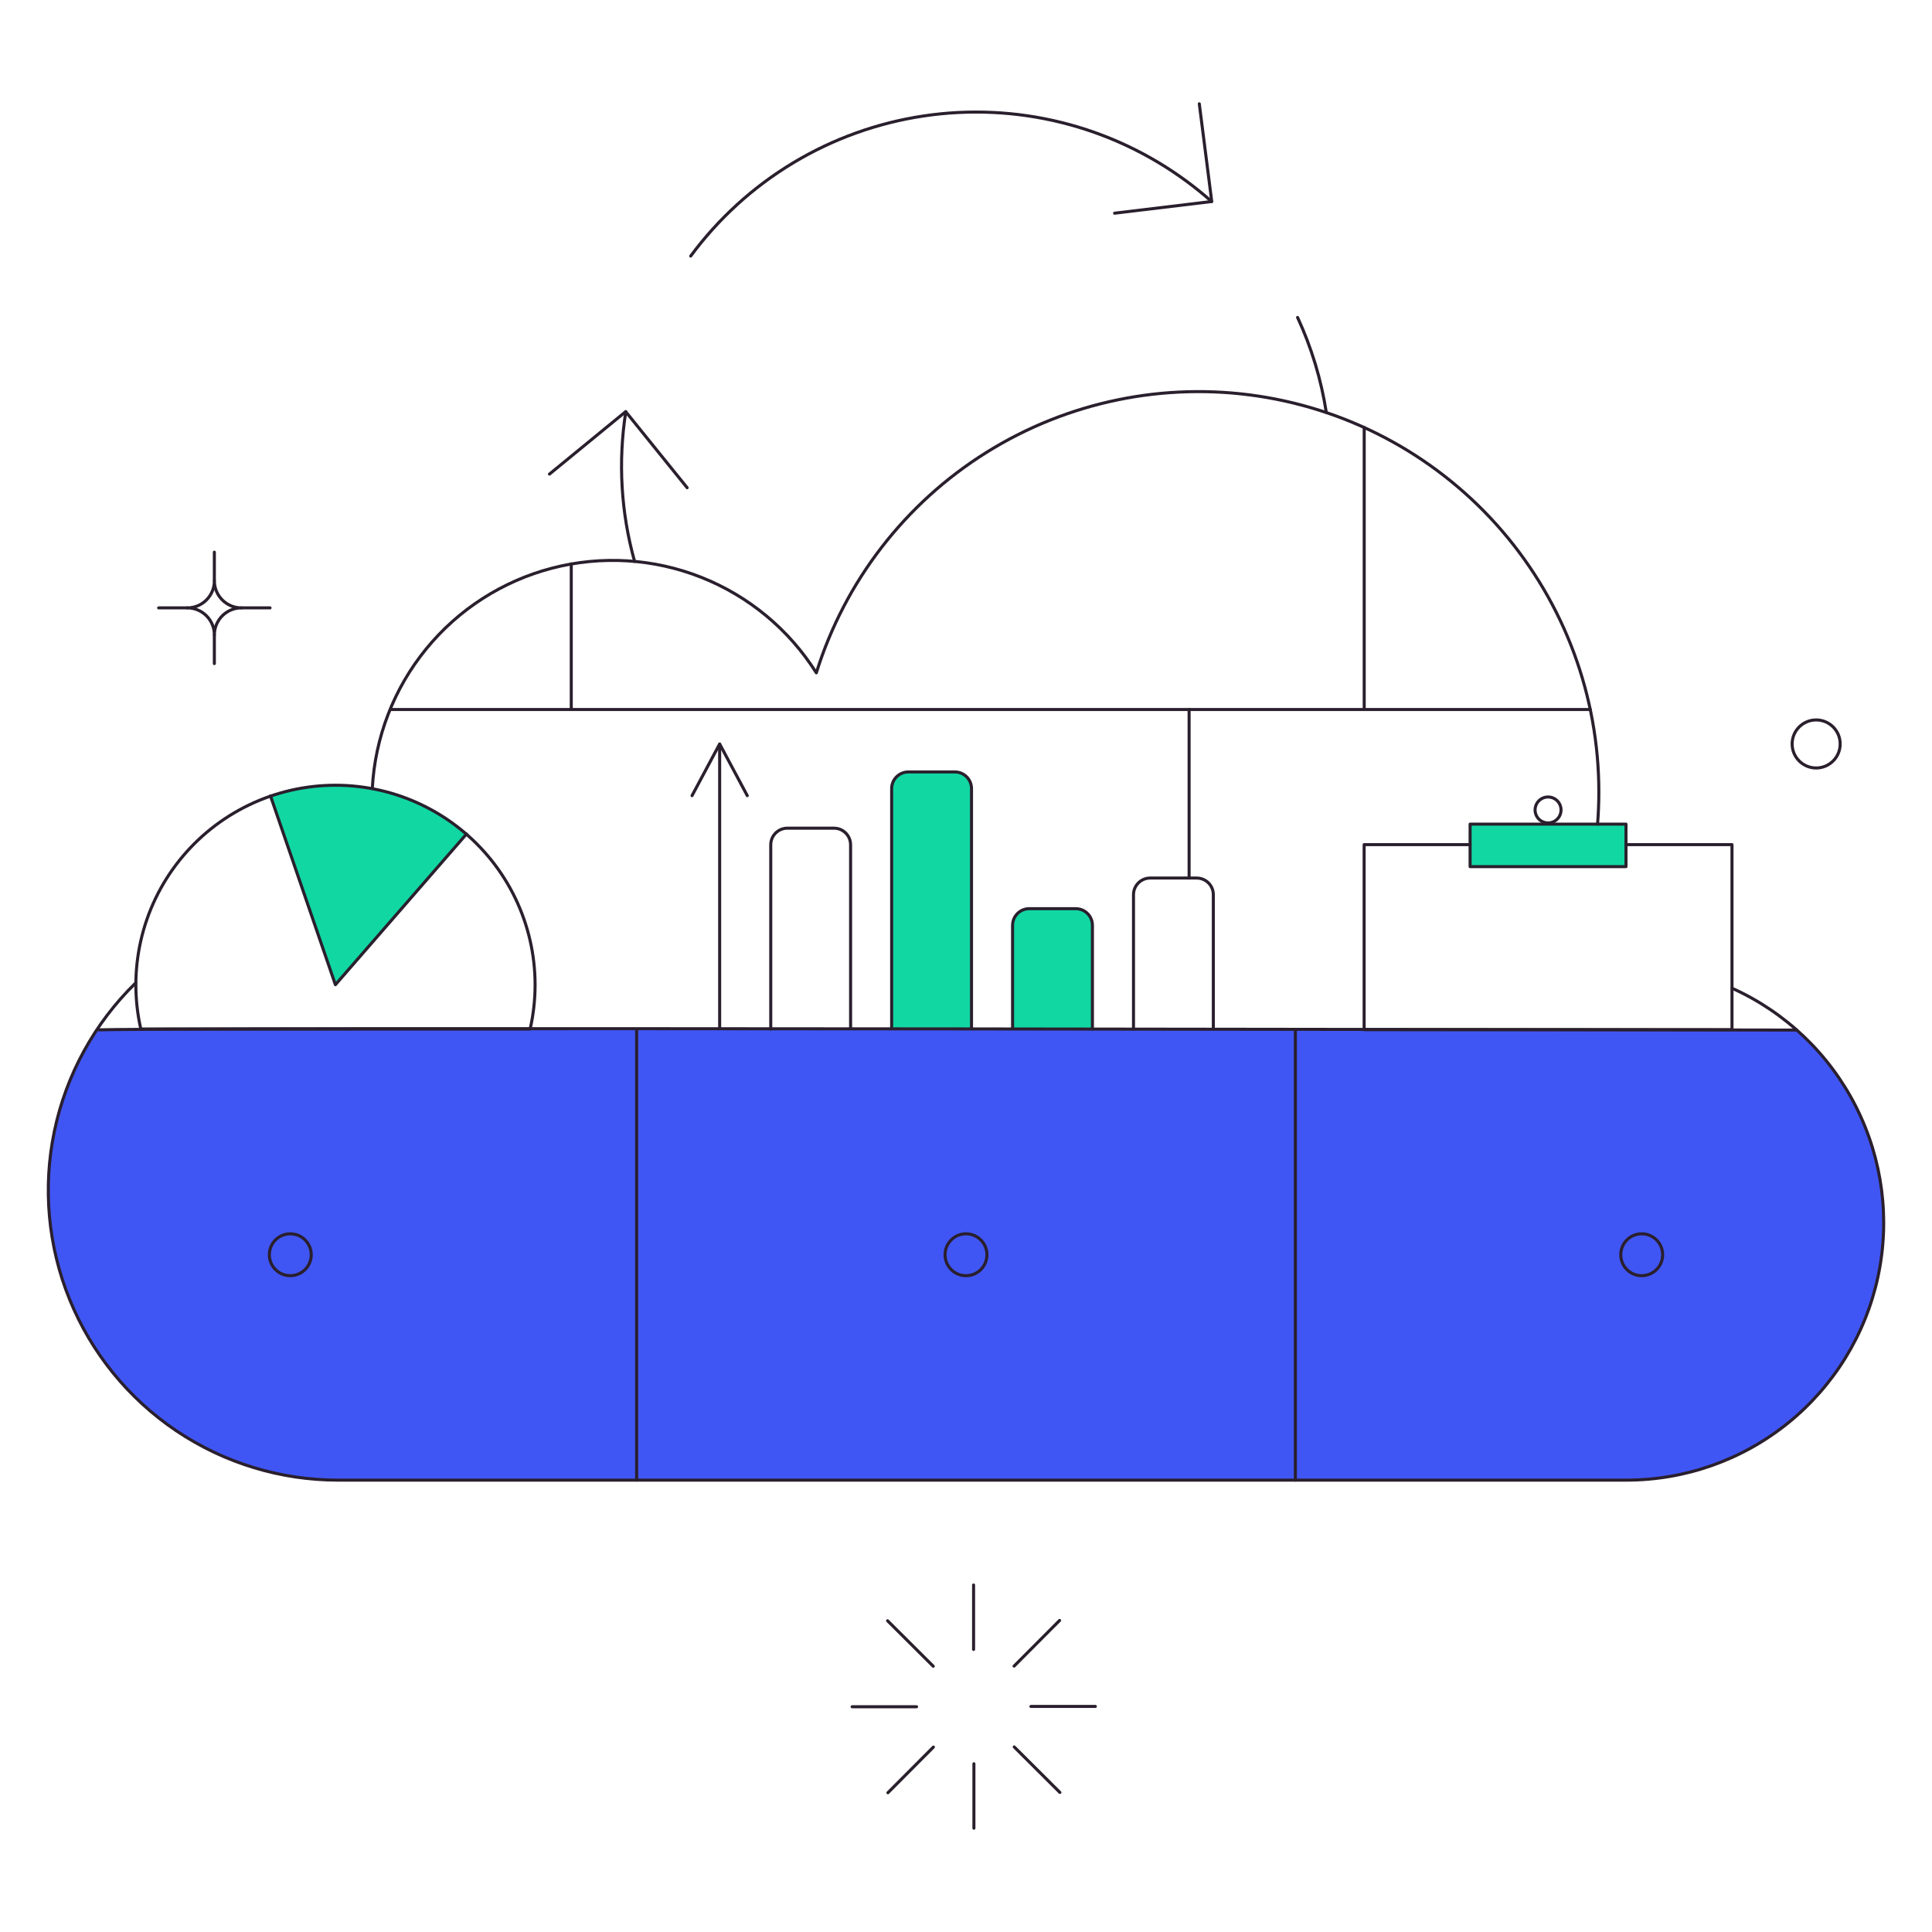 <svg xmlns="http://www.w3.org/2000/svg" width="475" height="475" viewBox="0 0 475 475" fill="none"><path d="M264.52 223.407H253.013C251.933 223.415 250.897 223.852 250.137 224.62C249.377 225.389 248.95 226.427 248.952 227.508V252.997H268.636V227.468C268.629 226.384 268.19 225.347 267.418 224.586C266.646 223.825 265.603 223.4 264.52 223.407Z" fill="#11D7A3"></path><path d="M399.765 202.618H361.439V213.076H399.765V202.618Z" fill="#11D7A3"></path><path d="M234.793 189.793H223.286C222.204 189.8 221.169 190.236 220.407 191.005C219.646 191.774 219.221 192.813 219.224 193.895V253.009H238.885V193.886C238.885 193.348 238.778 192.816 238.574 192.32C238.367 191.823 238.065 191.372 237.685 190.992C237.306 190.612 236.855 190.311 236.359 190.105C235.862 189.899 235.33 189.793 234.793 189.793Z" fill="#11D7A3"></path><path d="M82.46 242.098L66.5 195.674C74.648 192.868 83.391 192.258 91.85 193.905C100.308 195.552 108.184 199.397 114.684 205.055L82.46 242.098Z" fill="#11D7A3"></path><path d="M441.75 253.256H23.75C16.625 263.991 12.545 276.457 11.943 289.327C11.342 302.197 14.242 314.992 20.334 326.344C26.426 337.697 35.483 347.185 46.54 353.799C57.597 360.413 70.241 363.907 83.125 363.905H399.876C412.718 363.902 425.256 359.993 435.82 352.692C446.386 345.394 454.48 335.051 459.023 323.041C463.569 311.03 464.35 297.92 461.265 285.456C458.18 272.99 451.373 261.758 441.75 253.256Z" fill="#4056F4"></path><path d="M392.775 202.619C392.986 200.006 393.091 197.365 393.091 194.696C393.088 171.159 384.652 148.403 369.312 130.552C353.97 112.703 332.74 100.941 309.472 97.401C286.204 93.861 262.435 98.777 242.48 111.257C222.525 123.737 207.703 142.955 200.702 165.426C194.006 154.791 184.098 146.564 172.414 141.937C160.73 137.31 147.876 136.523 135.714 139.69C123.553 142.857 112.716 149.814 104.772 159.552C96.829 169.291 92.193 181.305 91.535 193.855" stroke="#2A1F2D" stroke-width="0.75" stroke-linecap="round" stroke-linejoin="round"></path><path d="M33.324 241.697C23.195 251.596 16.246 264.288 13.363 278.153C10.481 292.018 11.796 306.427 17.14 319.542C22.485 332.657 31.616 343.884 43.369 351.785C55.122 359.687 68.963 363.905 83.125 363.905H399.876C414.345 363.902 428.376 358.939 439.629 349.842C450.882 340.746 458.677 328.068 461.714 313.921C464.749 299.775 462.845 285.014 456.318 272.102C449.789 259.189 439.031 248.905 425.837 242.963" stroke="#2A1F2D" stroke-width="0.75" stroke-linecap="round" stroke-linejoin="round"></path><path d="M156.524 363.905V253.083" stroke="#2A1F2D" stroke-width="0.75" stroke-linecap="round" stroke-linejoin="round"></path><path d="M318.476 253.083V363.905" stroke="#2A1F2D" stroke-width="0.75" stroke-linecap="round" stroke-linejoin="round"></path><path d="M237.5 313.64C240.343 313.64 242.649 311.334 242.649 308.491C242.649 305.648 240.343 303.342 237.5 303.342C234.656 303.342 232.351 305.648 232.351 308.491C232.351 311.334 234.656 313.64 237.5 313.64Z" stroke="#2A1F2D" stroke-width="0.75" stroke-linecap="round" stroke-linejoin="round"></path><path d="M403.631 313.64C406.474 313.64 408.78 311.334 408.78 308.491C408.78 305.648 406.474 303.342 403.631 303.342C400.788 303.342 398.482 305.648 398.482 308.491C398.482 311.334 400.788 313.64 403.631 313.64Z" stroke="#2A1F2D" stroke-width="0.75" stroke-linecap="round" stroke-linejoin="round"></path><path d="M71.369 313.64C74.213 313.64 76.518 311.334 76.518 308.491C76.518 305.648 74.213 303.342 71.369 303.342C68.525 303.342 66.22 305.648 66.22 308.491C66.22 311.334 68.525 313.64 71.369 313.64Z" stroke="#2A1F2D" stroke-width="0.75" stroke-linecap="round" stroke-linejoin="round"></path><path d="M96.244 174.434H391.001" stroke="#2A1F2D" stroke-width="0.75" stroke-linecap="round" stroke-linejoin="round"></path><path d="M399.765 207.663H425.825V253.154H335.385V207.663H361.439" stroke="#2A1F2D" stroke-width="0.75" stroke-linecap="round" stroke-linejoin="round"></path><path d="M399.765 213.076H361.439V202.618H399.765V213.076Z" stroke="#2A1F2D" stroke-width="0.75" stroke-linecap="round" stroke-linejoin="round"></path><path d="M380.606 202.324C382.368 202.324 383.795 200.896 383.795 199.134C383.795 197.373 382.368 195.945 380.606 195.945C378.843 195.945 377.416 197.373 377.416 199.134C377.416 200.896 378.843 202.324 380.606 202.324Z" stroke="#2A1F2D" stroke-width="0.75" stroke-linecap="round" stroke-linejoin="round"></path><path d="M292.353 174.434V215.876" stroke="#2A1F2D" stroke-width="0.75" stroke-linecap="round" stroke-linejoin="round"></path><path d="M335.402 174.434V105.084" stroke="#2A1F2D" stroke-width="0.75" stroke-linecap="round" stroke-linejoin="round"></path><path d="M140.45 138.657V174.434" stroke="#2A1F2D" stroke-width="0.75" stroke-linecap="round" stroke-linejoin="round"></path><path d="M189.496 253.028V207.718C189.493 206.636 189.918 205.596 190.679 204.827C191.441 204.059 192.476 203.623 193.558 203.616H205.064C206.147 203.623 207.182 204.059 207.943 204.827C208.704 205.596 209.13 206.636 209.126 207.718V252.907" stroke="#2A1F2D" stroke-width="0.75" stroke-linecap="round" stroke-linejoin="round"></path><path d="M176.933 182.975V252.907" stroke="#2A1F2D" stroke-width="0.75" stroke-linecap="round" stroke-linejoin="round"></path><path d="M219.224 252.907V193.895C219.221 192.813 219.646 191.774 220.407 191.005C221.169 190.236 222.204 189.8 223.286 189.793H234.793C235.875 189.8 236.91 190.236 237.671 191.005C238.431 191.774 238.859 192.813 238.854 193.895V252.907" stroke="#2A1F2D" stroke-width="0.75" stroke-linecap="round" stroke-linejoin="round"></path><path d="M248.952 252.907V227.508C248.95 226.427 249.375 225.388 250.135 224.619C250.897 223.85 251.933 223.414 253.013 223.407H264.52C265.601 223.416 266.636 223.852 267.396 224.62C268.156 225.389 268.584 226.427 268.582 227.508V252.997" stroke="#2A1F2D" stroke-width="0.75" stroke-linecap="round" stroke-linejoin="round"></path><path d="M278.68 253.009V219.977C278.678 218.896 279.105 217.858 279.865 217.089C280.625 216.321 281.661 215.885 282.741 215.876H294.248C295.331 215.883 296.364 216.318 297.127 217.087C297.887 217.856 298.314 218.895 298.309 219.977V252.919" stroke="#2A1F2D" stroke-width="0.75" stroke-linecap="round" stroke-linejoin="round"></path><path d="M170.143 195.619L176.933 182.908L183.725 195.619" stroke="#2A1F2D" stroke-width="0.75" stroke-linecap="round" stroke-linejoin="round"></path><path d="M446.519 188.815C449.782 188.815 452.426 186.17 452.426 182.908C452.426 179.646 449.782 177.002 446.519 177.002C443.256 177.002 440.612 179.646 440.612 182.908C440.612 186.17 443.256 188.815 446.519 188.815Z" stroke="#2A1F2D" stroke-width="0.75" stroke-linecap="round" stroke-linejoin="round"></path><path d="M209.503 419.622H225.347" stroke="#2A1F2D" stroke-width="0.75" stroke-linecap="round" stroke-linejoin="round"></path><path d="M253.46 419.544H269.304" stroke="#2A1F2D" stroke-width="0.75" stroke-linecap="round" stroke-linejoin="round"></path><path d="M239.364 389.683V405.526" stroke="#2A1F2D" stroke-width="0.75" stroke-linecap="round" stroke-linejoin="round"></path><path d="M239.445 433.639V449.483" stroke="#2A1F2D" stroke-width="0.75" stroke-linecap="round" stroke-linejoin="round"></path><path d="M218.222 398.48L229.446 409.661" stroke="#2A1F2D" stroke-width="0.75" stroke-linecap="round" stroke-linejoin="round"></path><path d="M249.358 429.502L260.585 440.688" stroke="#2A1F2D" stroke-width="0.75" stroke-linecap="round" stroke-linejoin="round"></path><path d="M260.509 398.402L249.327 409.626" stroke="#2A1F2D" stroke-width="0.75" stroke-linecap="round" stroke-linejoin="round"></path><path d="M229.482 429.538L218.3 440.762" stroke="#2A1F2D" stroke-width="0.75" stroke-linecap="round" stroke-linejoin="round"></path><path d="M114.684 205.055L82.46 242.105L66.5 195.674" stroke="#2A1F2D" stroke-width="0.75" stroke-linecap="round" stroke-linejoin="round"></path><path d="M34.618 252.99C32.989 245.806 32.998 238.346 34.645 231.166C36.292 223.985 39.535 217.268 44.132 211.511C48.729 205.755 54.564 201.108 61.202 197.914C67.841 194.719 75.113 193.061 82.48 193.061C89.847 193.061 97.119 194.719 103.758 197.914C110.397 201.108 116.231 205.755 120.828 211.511C125.425 217.268 128.668 223.985 130.315 231.166C131.962 238.346 131.971 245.806 130.342 252.99H34.618Z" stroke="#2A1F2D" stroke-width="0.75" stroke-linecap="round" stroke-linejoin="round"></path><path d="M23.75 253.256C24.277 252.474 441.75 253.256 441.75 253.256" stroke="#2A1F2D" stroke-width="0.75" stroke-linecap="round" stroke-linejoin="round"></path><path d="M156.023 138.03C152.673 126.056 151.934 113.502 153.857 101.218" stroke="#2A1F2D" stroke-width="0.75" stroke-linecap="round" stroke-linejoin="round"></path><path d="M319.022 78.048C322.454 85.469 324.833 93.333 326.087 101.413" stroke="#2A1F2D" stroke-width="0.75" stroke-linecap="round" stroke-linejoin="round"></path><path d="M169.812 62.957C176.619 53.742 185.173 45.958 194.988 40.049C204.803 34.14 215.685 30.223 227.014 28.52C238.343 26.817 249.898 27.363 261.015 30.126C272.132 32.889 282.597 37.814 291.812 44.622C293.906 46.17 295.927 47.808 297.877 49.536" stroke="#2A1F2D" stroke-width="0.75" stroke-linecap="round" stroke-linejoin="round"></path><path d="M135.092 116.561L153.829 101.204L168.941 119.914" stroke="#2A1F2D" stroke-width="0.75" stroke-linecap="round" stroke-linejoin="round"></path><path d="M294.858 25.517L297.917 49.545L274.037 52.416" stroke="#2A1F2D" stroke-width="0.75" stroke-linecap="round" stroke-linejoin="round"></path><path d="M52.699 135.758V142.795" stroke="#2A1F2D" stroke-width="0.75" stroke-linecap="round" stroke-linejoin="round"></path><path d="M66.395 149.452H59.356" stroke="#2A1F2D" stroke-width="0.75" stroke-linecap="round" stroke-linejoin="round"></path><path d="M52.699 163.148V156.109" stroke="#2A1F2D" stroke-width="0.75" stroke-linecap="round" stroke-linejoin="round"></path><path d="M39.005 149.452H46.047" stroke="#2A1F2D" stroke-width="0.75" stroke-linecap="round" stroke-linejoin="round"></path><path d="M59.356 149.452C57.592 149.452 55.901 148.751 54.654 147.504C53.407 146.257 52.706 144.566 52.706 142.802C52.706 144.566 52.005 146.257 50.758 147.504C49.511 148.751 47.82 149.452 46.056 149.452C47.82 149.452 49.511 150.153 50.758 151.4C52.005 152.647 52.706 154.338 52.706 156.102C52.706 154.338 53.407 152.647 54.654 151.4C55.901 150.153 57.592 149.452 59.356 149.452Z" stroke="#2A1F2D" stroke-width="0.75" stroke-linecap="round" stroke-linejoin="round"></path></svg>